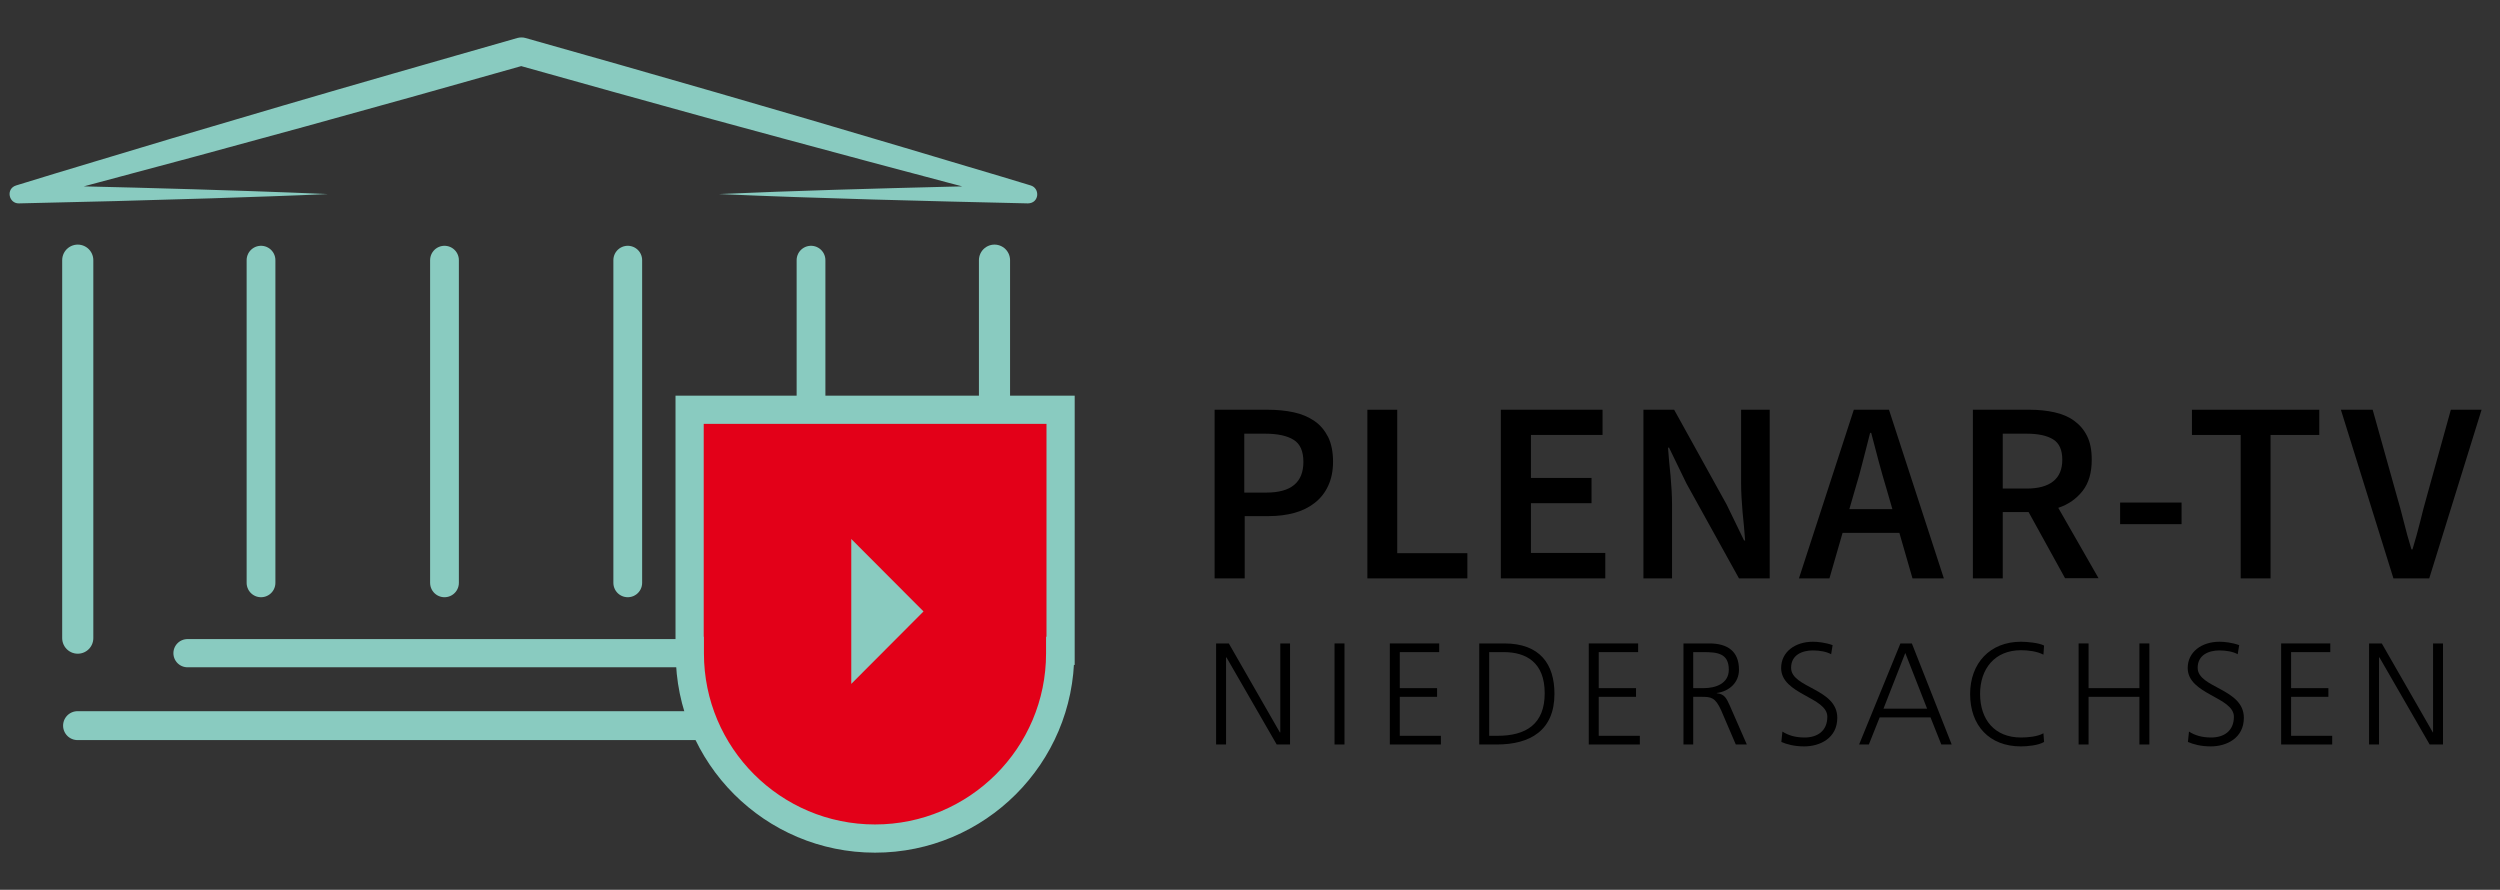 <?xml version="1.0" encoding="utf-8"?>
<!-- Generator: Adobe Illustrator 27.1.0, SVG Export Plug-In . SVG Version: 6.00 Build 0)  -->
<svg version="1.1" id="Ebene_1" xmlns="http://www.w3.org/2000/svg" xmlns:xlink="http://www.w3.org/1999/xlink" x="0px" y="0px"
	 viewBox="0 0 1180 420" style="enable-background:new 0 0 1180 420;" xml:space="preserve">
<rect x="0" y="0" width="1180" height="420" fill="#333333" stroke="none"/>
<style type="text/css">
	.st0{fill:#FFFFFF;}
	.st1{fill:#89CBC0;}
	.st2{fill:none;stroke:#89CBC0;stroke-width:13.313;stroke-linecap:round;stroke-linejoin:round;stroke-miterlimit:10;}
	.st3{fill:none;stroke:#89CBC0;stroke-width:13.644;stroke-linecap:round;stroke-linejoin:round;stroke-miterlimit:10;}
	.st4{fill:none;stroke:#89CBC0;stroke-width:13.579;stroke-linecap:round;stroke-linejoin:round;stroke-miterlimit:10;}
	.st5{fill:none;stroke:#89CBC0;stroke-width:14.695;stroke-linecap:round;stroke-linejoin:round;stroke-miterlimit:10;}
	.st6{fill:#E30018;stroke:#89CBC0;stroke-width:13.313;stroke-miterlimit:10;}
</style>
<path class="st0" d="M610.3,105"/>
<g>
	<g>
		<g>
			<polygon points="574,351.4 578.7,351.4 578.7,310.3 578.9,310.3 602.6,351.4 608.9,351.4 608.9,303.7 604.3,303.7 604.3,345.7 
				604.1,345.7 580,303.7 574,303.7 			"/>
			<g>
				<rect x="629.9" y="303.7" width="4.7" height="47.7"/>
			</g>
			<polygon points="656,351.4 680.1,351.4 680.1,347.3 660.7,347.3 660.7,328.9 678.3,328.9 678.3,324.8 660.7,324.8 660.7,307.8 
				679.3,307.8 679.3,303.7 656,303.7 			"/>
			<path d="M702.9,307.8h6.9c10.6,0,19.3,4.9,19.3,19.4c0,14.6-8.8,20.1-22.3,20.1h-3.9V307.8z M698.2,351.4h8.3
				c15.7,0,27.2-6.6,27.2-23.9c0-13.9-6.7-23.8-23.7-23.8h-11.8V351.4z"/>
			<polygon points="749.9,351.4 774,351.4 774,347.3 754.6,347.3 754.6,328.9 772.2,328.9 772.2,324.8 754.6,324.8 754.6,307.8 
				773.2,307.8 773.2,303.7 749.9,303.7 			"/>
			<path d="M799.2,307.8h4.8c6.5,0,12,0.5,12,8.3c0,6.6-6.3,8.7-11.8,8.7h-5V307.8z M794.5,351.4h4.7v-22.5h3.9
				c4.5,0,6.5,0.2,9.3,6.4l6.9,16.1h5.2l-8.1-18.5c-1.5-3.2-2.3-5.3-6.1-5.7v-0.1c5.9-0.8,10.5-4.9,10.5-11c0-8.8-5.5-12.4-14-12.4
				h-12.2v47.7H794.5z"/>
			<path d="M840.8,350.2c2.5,1.1,6.1,2.1,10.8,2.1c7.3,0,15.6-3.8,15.6-13.5c0-13.9-21.8-14-21.8-23.6c0-6.2,5.4-8.2,10.3-8.2
				c3.2,0,6.5,0.6,8.6,1.8l0.7-4.3c-3.3-1.2-7-1.6-9.3-1.6c-8.4,0-15,4.8-15,12.4c0,12.5,21.8,13.7,21.8,23c0,6.8-4.8,9.8-10.7,9.8
				c-4.4,0-7.7-1-10.5-2.8L840.8,350.2z"/>
			<path d="M877.5,351.4h4.6l5.1-12.8h24l5.1,12.8h4.9l-18.8-47.7H897L877.5,351.4z M909.6,334.5H889l10.3-26.3L909.6,334.5z"/>
			<path d="M964.8,304.7c-2.4-1.3-8.1-1.8-10.9-1.8c-14.7,0-24,10.2-24,24.7c0,14.8,9,24.7,24,24.7c3,0,8.3-0.5,10.9-2.1l-0.3-4.1
				c-2.7,1.6-7.5,2-10.6,2c-12.5,0-19.3-8.5-19.3-20.6c0-11.8,6.9-20.6,19.3-20.6c3.3,0,7.6,0.5,10.6,2.1L964.8,304.7z"/>
			<polygon points="981.1,351.4 985.8,351.4 985.8,328.9 1009.8,328.9 1009.8,351.4 1014.5,351.4 1014.5,303.7 1009.8,303.7 
				1009.8,324.8 985.8,324.8 985.8,303.7 981.1,303.7 			"/>
			<path d="M1032.7,350.2c2.5,1.1,6.1,2.1,10.8,2.1c7.3,0,15.6-3.8,15.6-13.5c0-13.9-21.8-14-21.8-23.6c0-6.2,5.4-8.2,10.3-8.2
				c3.2,0,6.5,0.6,8.6,1.8l0.7-4.3c-3.3-1.2-7-1.6-9.3-1.6c-8.4,0-15,4.8-15,12.4c0,12.5,21.8,13.7,21.8,23c0,6.8-4.8,9.8-10.7,9.8
				c-4.4,0-7.7-1-10.5-2.8L1032.7,350.2z"/>
			<polygon points="1076.7,351.4 1100.8,351.4 1100.8,347.3 1081.4,347.3 1081.4,328.9 1099,328.9 1099,324.8 1081.4,324.8 
				1081.4,307.8 1099.9,307.8 1099.9,303.7 1076.7,303.7 			"/>
			<polygon points="1118.2,351.4 1122.9,351.4 1122.9,310.3 1123.1,310.3 1146.8,351.4 1153.1,351.4 1153.1,303.7 1148.4,303.7 
				1148.4,345.7 1148.3,345.7 1124.2,303.7 1118.2,303.7 			"/>
		</g>
	</g>
	<g>
		<g>
			<g>
				<path class="st1" d="M339.3,91.6c36.1-1.6,73.3-2.6,109.4-3.5l36.5-0.8l-1.2,8.5C435.2,83.1,382.8,69,334,55.7
					c-29.1-8-60.9-16.9-89.8-25h3.6c-68.3,19.4-139.3,39-208,57.2C30,90.6,20,93.2,10.1,95.8l-1.2-8.5C44.1,88,83.4,89,118.3,90.2
					c12.2,0.4,24.3,0.9,36.5,1.4c-17.6,0.8-37,1.4-54.7,2C71.8,94.5,37.4,95.4,8.9,96c-4.8,0.1-6.3-7-1.2-8.5
					c22.6-7,51-15.4,73.8-22.3c32-9.5,71.4-21.1,103.5-30.3c19.7-5.7,39.5-11.3,59.3-17c1.2-0.3,2.5-0.3,3.6,0
					c58.9,16.6,120.3,34.3,179,51.8c17.1,5.2,42.6,12.6,59.5,17.8c4.6,1.3,4.2,8.4-1.2,8.5C437.3,94.9,387.1,93.7,339.3,91.6
					L339.3,91.6z"/>
			</g>
			<line class="st2" x1="88.5" y1="308.3" x2="405.7" y2="308.3"/>
			<line class="st3" x1="36.6" y1="342.5" x2="469.3" y2="342.5"/>
			<g>
				<line class="st4" x1="123.2" y1="122.8" x2="123.2" y2="275.1"/>
				<line class="st4" x1="209.8" y1="122.8" x2="209.8" y2="275.1"/>
				<line class="st4" x1="296.3" y1="122.8" x2="296.3" y2="275.1"/>
				<line class="st4" x1="382.8" y1="122.8" x2="382.8" y2="275.1"/>
				<line class="st5" x1="36.7" y1="122.8" x2="36.7" y2="301.2"/>
				<line class="st5" x1="469.4" y1="122.8" x2="469.4" y2="301.2"/>
			</g>
		</g>
		<g>
			<path class="st6" d="M500.6,193.4H325.5v113.8h0.1c0,0.4,0,0.8,0,1.2c0,48.2,39.1,87.4,87.4,87.4c48.2,0,87.4-39.1,87.4-87.4
				c0-0.4,0-0.8,0-1.2h0.2V193.4z"/>
			<polygon class="st1" points="401.8,254.4 401.8,322.8 435.9,288.6 			"/>
		</g>
	</g>
	<g>
		<path d="M573.3,273v-79.6h25.1c4.4,0,8.5,0.4,12.2,1.2c3.8,0.8,7,2.2,9.8,4.1c2.8,1.9,4.9,4.5,6.5,7.6c1.5,3.1,2.3,7,2.3,11.6
			c0,4.4-0.8,8.2-2.3,11.4c-1.5,3.3-3.7,6-6.4,8.1s-5.9,3.7-9.6,4.7c-3.7,1-7.7,1.5-12,1.5h-11.4V273H573.3z M587.4,232.5h10.3
			c11.7,0,17.5-4.8,17.5-14.5c0-5-1.5-8.5-4.6-10.4c-3-1.9-7.5-2.9-13.4-2.9h-9.9v27.8L587.4,232.5L587.4,232.5z"/>
		<path d="M645.4,273v-79.6h14.1v67.7h33.1V273H645.4z"/>
		<path d="M708.4,273v-79.6h48v11.9h-33.8v20.3h28.6v11.9h-28.6V261h35.1v12H708.4z"/>
		<path d="M775.7,273v-79.6h14.5l24.8,44.8l8.2,16.9h0.5c-0.3-4.1-0.7-8.6-1.2-13.3c-0.4-4.8-0.7-9.4-0.7-13.8v-34.6h13.5V273h-14.5
			L796,228.2l-8.2-16.9h-0.5c0.3,4.2,0.7,8.6,1.2,13.3c0.4,4.6,0.7,9.2,0.7,13.6V273H775.7z"/>
		<path d="M849.1,273l25.9-79.6h16.6l25.9,79.6h-14.8l-6.2-21.5h-26.8l-6.2,21.5H849.1z M875.7,230.6l-2.8,9.7h20.3l-2.8-9.7
			c-1.3-4.2-2.5-8.6-3.7-13c-1.2-4.5-2.3-8.9-3.5-13.3h-0.5c-1.1,4.5-2.3,8.9-3.4,13.3S877,226.4,875.7,230.6z"/>
		<path d="M931.2,273v-79.6h26.9c4.1,0,8,0.4,11.6,1.2s6.7,2.1,9.3,4s4.6,4.2,6.1,7.2s2.2,6.7,2.2,11.2c0,6.1-1.4,11-4.3,14.7
			s-6.7,6.4-11.5,8l19,33.2h-15.8l-17.2-31.2h-12.2V273H931.2z M945.3,230.6h11.3c5.4,0,9.6-1.1,12.5-3.4c2.9-2.3,4.3-5.7,4.3-10.2
			c0-4.6-1.4-7.8-4.3-9.6c-2.9-1.8-7-2.7-12.5-2.7h-11.3V230.6z"/>
		<path d="M1000.7,247.4v-10.2h29v10.2H1000.7z"/>
		<path d="M1057.6,273v-67.7h-23v-11.9h60.1v11.9h-23V273H1057.6z"/>
		<path d="M1129.7,273l-24.8-79.6h15l11.2,40c1.3,4.5,2.5,8.8,3.5,12.9c1,4.1,2.2,8.4,3.6,13h0.5c1.4-4.6,2.6-9,3.6-13
			c1-4.1,2.1-8.4,3.4-12.9l11.1-40h14.5l-24.7,79.6H1129.7z"/>
	</g>
</g>
</svg>
